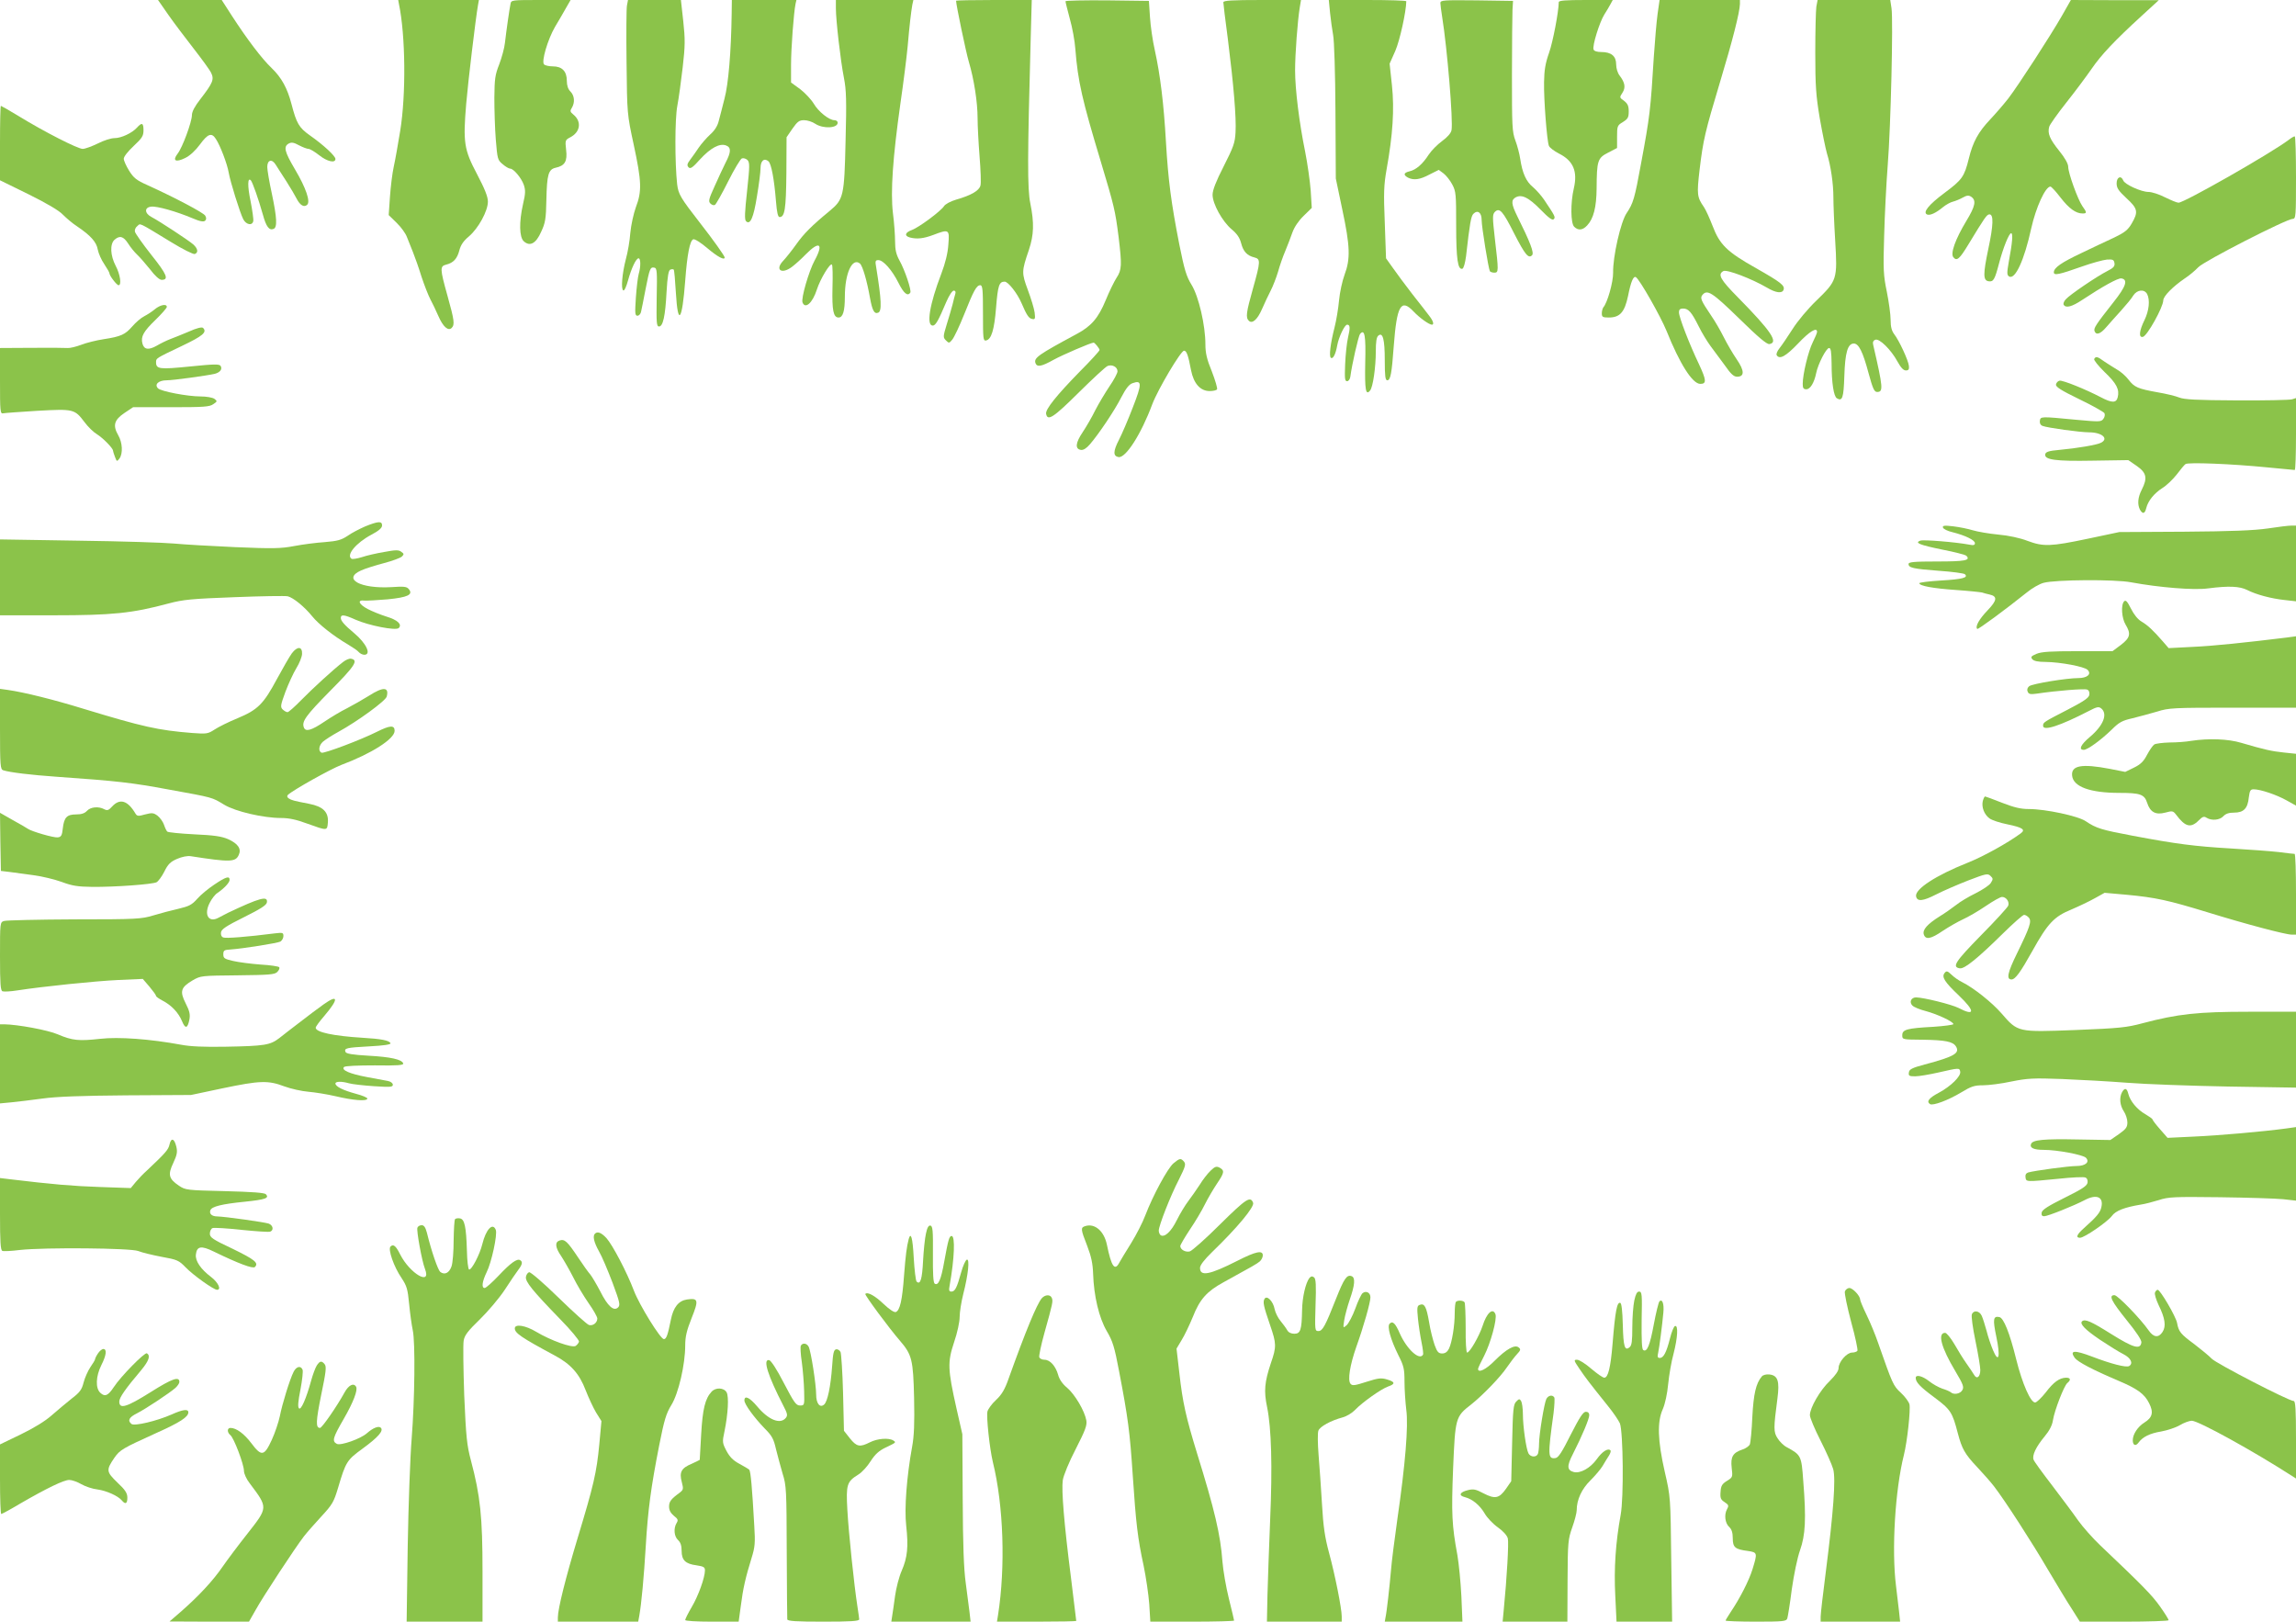 <?xml version="1.0" standalone="no"?>
<!DOCTYPE svg PUBLIC "-//W3C//DTD SVG 20010904//EN"
 "http://www.w3.org/TR/2001/REC-SVG-20010904/DTD/svg10.dtd">
<svg version="1.0" xmlns="http://www.w3.org/2000/svg"
 width="1280pt" height="904pt" viewBox="0 0 1280 904"
 preserveAspectRatio="xMidYMid meet">
<g transform="translate(0,904) scale(0.1,-0.1)"
fill="#8bc34a" stroke="none">
<path d="M938 8958 c32 -46 96 -130 141 -188 45 -58 90 -119 98 -136 18 -37
10 -56 -61 -148 -30 -38 -46 -69 -46 -87 0 -38 -53 -182 -80 -216 -30 -39 -11
-50 42 -24 27 13 58 42 83 76 44 60 65 67 88 31 25 -37 64 -141 72 -188 9 -52
62 -222 81 -260 16 -31 51 -38 56 -10 2 9 -5 59 -15 110 -18 86 -17 137 2 116
9 -11 42 -103 67 -192 18 -66 35 -88 59 -78 22 8 19 62 -10 199 -14 64 -25
130 -25 146 0 40 26 47 47 13 9 -15 36 -56 59 -92 23 -36 49 -80 58 -98 19
-37 42 -50 59 -33 18 18 -7 93 -68 196 -59 100 -66 128 -35 145 15 8 28 6 57
-10 21 -11 45 -20 53 -20 8 0 35 -16 59 -35 45 -36 91 -46 91 -21 0 16 -65 77
-142 131 -61 43 -75 67 -103 175 -23 88 -55 147 -110 200 -56 53 -140 165
-221 290 l-58 90 -178 0 -177 0 57 -82z"/>
<path d="M2224 9018 c37 -176 40 -506 7 -708 -12 -74 -28 -164 -36 -200 -8
-36 -17 -111 -21 -167 l-7 -102 44 -43 c25 -24 50 -59 57 -78 8 -19 23 -57 34
-85 11 -27 33 -89 48 -138 16 -48 38 -104 49 -125 11 -20 31 -62 45 -94 26
-60 55 -85 74 -66 18 18 15 42 -23 178 -43 154 -43 166 -7 175 40 10 61 33 73
80 8 30 23 52 53 77 53 45 106 142 106 194 0 28 -18 72 -61 154 -72 136 -78
176 -60 391 10 119 53 479 66 552 l5 27 -225 0 -225 0 4 -22z"/>
<path d="M2846 9018 c-6 -29 -23 -147 -31 -217 -3 -29 -18 -83 -32 -120 -23
-58 -26 -81 -27 -186 0 -66 3 -171 8 -233 9 -108 10 -114 38 -137 16 -14 35
-25 42 -25 19 0 62 -51 76 -90 10 -30 10 -48 -4 -107 -23 -102 -21 -185 4
-208 34 -31 68 -13 97 53 23 49 27 71 29 177 3 142 11 171 52 180 51 11 66 36
58 100 -6 53 -5 55 24 70 55 29 64 87 17 126 -19 15 -20 21 -9 38 18 30 15 68
-8 91 -13 13 -20 33 -20 60 0 53 -27 80 -78 80 -21 0 -43 5 -49 11 -16 16 21
140 61 209 18 30 45 76 60 103 l27 47 -165 0 c-164 0 -166 0 -170 -22z"/>
<path d="M3495 9008 c-3 -18 -4 -161 -2 -318 3 -285 3 -285 40 -457 44 -205
46 -259 12 -348 -13 -36 -27 -100 -31 -143 -3 -42 -14 -108 -25 -147 -21 -81
-28 -168 -14 -174 6 -3 17 22 26 55 19 69 45 124 59 124 12 0 13 -45 1 -86 -5
-17 -12 -76 -16 -132 -6 -90 -5 -102 9 -102 8 0 18 10 20 23 3 12 14 68 25
125 23 117 26 124 49 120 15 -3 16 -22 13 -166 -2 -141 -1 -162 13 -162 22 0
35 57 42 193 5 87 11 120 21 124 8 3 16 3 19 0 3 -3 8 -61 12 -129 11 -190 35
-159 52 67 11 148 26 224 45 231 8 3 43 -19 79 -50 57 -48 96 -69 96 -51 0 8
-66 101 -135 189 -112 144 -123 163 -130 219 -13 121 -13 363 1 437 8 41 21
138 30 215 14 120 14 157 3 258 l-13 117 -147 0 -148 0 -6 -32z"/>
<path d="M4079 8963 c-3 -212 -18 -391 -40 -473 -12 -47 -26 -103 -32 -124 -6
-26 -22 -53 -47 -75 -22 -20 -50 -53 -64 -73 -14 -21 -35 -51 -48 -68 -18 -24
-19 -32 -9 -43 10 -10 23 -1 64 45 58 63 109 91 145 77 29 -11 28 -37 -3 -96
-13 -27 -41 -85 -61 -131 -33 -72 -36 -85 -23 -97 8 -8 19 -11 25 -7 6 4 39
62 73 130 34 68 69 126 77 129 9 3 22 -1 31 -9 13 -14 13 -32 -2 -172 -13
-118 -15 -160 -6 -169 23 -23 42 18 61 139 11 65 20 136 20 157 0 41 20 58 44
38 16 -14 32 -99 42 -223 5 -63 11 -88 20 -88 29 0 36 43 38 243 l1 202 33 48
c28 40 38 47 65 47 18 0 46 -9 62 -20 44 -29 125 -25 125 6 0 8 -8 14 -18 14
-30 0 -90 48 -116 93 -14 23 -48 59 -75 80 l-51 37 0 98 c0 93 15 291 25 340
l5 22 -180 0 -180 0 -1 -77z"/>
<path d="M4660 8993 c0 -66 26 -292 45 -388 13 -66 15 -127 9 -350 -7 -310
-11 -326 -89 -391 -102 -84 -144 -127 -186 -186 -24 -34 -57 -75 -72 -91 -49
-51 -10 -79 49 -34 16 12 51 43 77 70 76 77 100 59 48 -36 -31 -57 -76 -210
-67 -233 15 -39 56 -3 80 72 19 59 74 150 84 139 4 -4 5 -62 3 -130 -3 -125 5
-165 34 -165 24 0 35 35 35 116 0 130 41 220 84 185 15 -13 39 -95 56 -191 13
-71 24 -92 46 -83 21 8 18 72 -11 251 -7 37 -5 42 12 42 27 0 76 -55 112 -127
29 -58 51 -77 66 -54 7 13 -30 125 -61 180 -18 33 -24 59 -24 105 0 33 -5 105
-12 158 -14 119 -1 309 42 613 16 110 34 252 40 315 11 127 19 191 26 233 l6
27 -216 0 -216 0 0 -47z"/>
<path d="M5330 9036 c0 -22 55 -286 71 -340 29 -97 49 -226 49 -316 0 -41 5
-136 11 -212 6 -75 9 -149 5 -162 -7 -29 -52 -55 -136 -79 -31 -9 -60 -25 -67
-36 -18 -28 -139 -118 -179 -133 -39 -14 -44 -33 -11 -42 39 -10 75 -6 129 14
89 34 92 32 85 -53 -3 -48 -17 -104 -39 -162 -66 -172 -85 -290 -48 -290 16 0
31 27 76 133 15 35 33 62 41 62 9 0 12 -7 9 -17 -3 -10 -10 -36 -15 -58 -6
-22 -20 -73 -33 -113 -21 -69 -21 -73 -4 -90 16 -16 18 -16 35 5 10 12 40 75
66 140 53 133 69 163 90 163 13 0 15 -25 15 -156 0 -142 1 -155 17 -152 30 6
46 59 56 183 10 124 17 145 48 145 19 0 70 -64 94 -120 29 -68 41 -85 59 -88
17 -4 18 1 14 36 -3 22 -20 78 -38 126 -35 95 -35 103 6 223 28 84 30 150 8
259 -17 81 -16 259 2 917 l6 217 -211 0 c-116 0 -211 -2 -211 -4z"/>
<path d="M5940 9033 c0 -5 11 -48 24 -97 14 -49 28 -125 31 -170 14 -179 38
-283 141 -624 76 -253 81 -274 100 -422 19 -158 18 -184 -11 -228 -13 -20 -41
-77 -61 -126 -41 -99 -80 -144 -160 -187 -217 -117 -242 -134 -231 -164 9 -23
34 -18 102 20 47 26 207 95 222 95 6 0 33 -33 33 -41 0 -5 -49 -59 -110 -120
-129 -132 -193 -211 -188 -236 8 -42 40 -22 180 117 79 78 152 146 163 150 26
10 55 -6 55 -30 0 -10 -20 -48 -45 -84 -24 -36 -60 -96 -79 -133 -18 -37 -50
-92 -70 -122 -40 -59 -44 -94 -10 -99 14 -2 31 9 50 31 50 58 138 189 175 262
26 50 44 73 63 79 53 19 53 -3 1 -136 -26 -68 -61 -149 -77 -180 -33 -64 -33
-91 -2 -96 40 -6 126 128 188 295 32 84 159 298 177 298 14 0 23 -24 39 -109
15 -75 52 -116 104 -116 19 0 38 4 41 10 3 5 -10 50 -29 99 -28 68 -36 103
-36 151 0 106 -37 267 -77 332 -29 47 -40 83 -69 228 -45 231 -61 351 -74 570
-12 212 -32 374 -62 510 -12 52 -24 136 -27 185 l-6 90 -232 3 c-128 1 -233
-1 -233 -5z"/>
<path d="M6820 9027 c0 -8 11 -99 25 -203 32 -254 48 -440 43 -522 -3 -59 -12
-82 -66 -189 -43 -84 -62 -133 -62 -159 0 -50 54 -148 106 -192 30 -25 45 -47
53 -77 12 -47 33 -70 74 -80 35 -9 35 -21 -8 -174 -38 -135 -41 -161 -23 -179
19 -19 48 6 74 66 14 32 35 77 48 102 13 25 31 72 41 105 9 33 27 85 40 115
12 30 31 77 40 104 11 31 35 66 63 93 l45 44 -6 97 c-4 53 -18 151 -31 217
-33 161 -56 348 -56 453 0 91 14 277 26 350 l7 42 -217 0 c-172 0 -216 -3
-216 -13z"/>
<path d="M7415 8968 c4 -40 12 -95 17 -123 6 -29 12 -211 13 -425 l2 -375 36
-172 c44 -206 46 -276 13 -364 -13 -35 -27 -100 -31 -144 -4 -44 -15 -111 -25
-150 -23 -90 -32 -163 -20 -170 12 -7 26 20 35 70 8 45 41 115 55 115 17 0 18
-16 5 -72 -7 -31 -14 -98 -16 -150 -3 -78 -2 -93 11 -93 8 0 16 11 18 25 9 69
45 226 54 238 26 31 33 -8 29 -162 -3 -150 3 -183 27 -153 16 18 32 130 32
218 0 54 4 80 14 88 25 21 36 -20 36 -138 0 -88 3 -111 14 -111 18 0 25 39 36
190 17 226 40 268 110 194 33 -35 87 -74 103 -74 13 0 7 21 -14 48 -11 15 -54
70 -95 122 -40 52 -90 119 -110 148 l-37 52 -7 198 c-7 167 -5 212 10 297 35
194 44 336 30 469 l-13 121 32 72 c25 58 60 217 61 276 0 4 -97 7 -216 7
l-216 0 7 -72z"/>
<path d="M8030 9023 c0 -10 5 -45 10 -78 28 -173 62 -581 52 -631 -3 -16 -22
-38 -52 -60 -26 -19 -60 -53 -75 -76 -34 -53 -71 -85 -107 -93 -33 -8 -36 -20
-9 -35 32 -16 66 -12 120 17 l52 26 27 -20 c14 -11 36 -38 48 -61 21 -39 22
-55 22 -229 0 -187 9 -249 35 -241 7 3 15 32 20 69 21 186 28 224 41 237 24
24 46 7 46 -34 0 -39 38 -272 46 -286 3 -4 14 -8 25 -8 24 0 24 9 3 187 -14
124 -14 137 0 152 26 25 44 5 107 -120 61 -119 80 -142 100 -122 13 13 -10 72
-82 217 -34 69 -36 91 -9 106 34 18 72 -1 138 -68 45 -46 66 -62 74 -54 11 11
7 18 -54 109 -15 22 -43 54 -62 70 -38 31 -59 78 -71 158 -4 27 -16 73 -27
102 -18 49 -19 78 -19 365 0 172 2 336 3 363 l3 50 -202 3 c-189 2 -203 1
-203 -15z"/>
<path d="M8690 9028 c-1 -55 -32 -219 -54 -282 -21 -59 -27 -98 -28 -164 -2
-96 16 -327 27 -355 4 -10 29 -29 56 -43 80 -40 105 -99 83 -194 -19 -80 -18
-195 2 -214 22 -22 47 -20 72 7 36 38 52 102 53 206 1 155 5 170 64 200 l50
26 0 62 c0 60 1 64 33 83 27 17 32 25 32 59 0 31 -6 43 -26 59 -26 18 -26 19
-9 45 19 29 14 57 -16 96 -11 14 -19 40 -19 62 0 46 -27 69 -83 69 -23 0 -40
5 -43 14 -8 20 33 152 60 195 13 20 28 46 35 59 l12 22 -151 0 c-113 0 -150
-3 -150 -12z"/>
<path d="M9241 8963 c-6 -43 -15 -150 -21 -238 -18 -295 -22 -332 -71 -595
-36 -198 -44 -223 -80 -277 -34 -49 -78 -245 -76 -333 1 -51 -32 -169 -55
-194 -4 -6 -8 -20 -8 -33 0 -20 5 -23 39 -23 62 0 88 30 107 119 16 81 30 114
44 106 21 -13 137 -217 171 -300 73 -182 144 -295 188 -295 36 0 34 21 -7 109
-54 113 -112 263 -112 290 0 15 6 21 23 21 30 0 47 -19 87 -99 17 -35 47 -84
66 -110 19 -25 55 -74 80 -108 33 -48 50 -63 68 -63 42 0 42 33 -2 97 -22 32
-54 87 -72 123 -18 36 -49 90 -70 120 -58 86 -63 99 -49 116 27 32 54 15 204
-131 108 -106 155 -145 169 -143 53 8 10 72 -174 259 -100 101 -116 130 -82
148 19 10 156 -42 242 -92 50 -30 85 -34 93 -13 9 24 -14 42 -153 121 -162 91
-203 131 -243 237 -16 41 -37 88 -48 104 -38 55 -40 70 -24 207 20 167 30 210
115 493 68 225 109 386 110 432 l0 22 -224 0 -224 0 -11 -77z"/>
<path d="M10126 9003 c-3 -21 -6 -136 -6 -257 0 -187 4 -239 25 -365 14 -80
32 -168 40 -196 22 -71 36 -170 36 -245 0 -36 4 -144 10 -241 13 -217 11 -222
-104 -334 -47 -45 -106 -115 -134 -160 -28 -44 -61 -92 -73 -107 -12 -15 -19
-32 -15 -38 16 -26 51 -6 119 65 64 68 106 93 106 65 0 -6 -11 -32 -24 -58
-25 -50 -56 -178 -56 -232 0 -23 4 -30 20 -30 22 0 44 36 55 90 10 50 56 140
72 140 10 0 13 -21 14 -87 0 -108 12 -182 29 -193 31 -19 38 1 42 123 4 132
19 182 53 182 27 0 50 -45 82 -165 24 -88 32 -105 48 -105 35 0 33 24 -22 262
-4 15 0 25 12 29 22 9 88 -56 123 -121 19 -34 33 -50 47 -50 15 0 19 6 17 25
-3 31 -55 143 -82 177 -14 19 -20 41 -20 80 0 30 -10 101 -21 156 -19 92 -21
123 -15 312 3 116 12 293 20 395 17 214 31 807 21 874 l-7 46 -203 0 -202 0
-7 -37z"/>
<path d="M11495 8952 c-66 -115 -243 -388 -299 -461 -25 -32 -70 -84 -101
-117 -66 -70 -96 -124 -119 -218 -25 -101 -37 -118 -135 -191 -90 -67 -124
-110 -97 -121 17 -6 49 9 89 42 16 13 41 27 55 30 15 4 39 14 55 23 21 12 32
13 45 5 31 -20 25 -52 -26 -136 -61 -101 -90 -182 -72 -202 19 -24 35 -9 84
72 90 148 102 167 117 167 24 0 22 -60 -6 -191 -30 -143 -30 -178 2 -182 26
-4 34 10 57 98 23 88 56 170 68 170 11 0 7 -52 -13 -158 -11 -64 -11 -74 1
-83 34 -21 85 90 124 268 26 117 79 233 107 233 5 0 30 -27 56 -61 48 -62 86
-89 123 -89 25 0 25 5 -1 41 -25 36 -79 184 -79 220 0 16 -19 50 -50 88 -53
66 -66 97 -56 134 3 12 47 74 97 137 50 63 113 148 140 187 53 77 126 155 279
295 l95 87 -245 0 -245 1 -50 -88z"/>
<path d="M0 8243 l0 -208 159 -78 c101 -50 171 -91 192 -114 19 -19 54 -49 79
-65 77 -52 108 -88 115 -129 4 -21 20 -58 36 -81 16 -24 29 -47 29 -51 0 -14
41 -67 51 -67 18 0 9 61 -16 108 -30 57 -33 121 -7 145 29 26 50 20 76 -20 13
-21 36 -49 51 -63 15 -14 47 -51 72 -82 27 -36 52 -58 64 -58 42 0 30 30 -58
140 -48 61 -89 119 -91 129 -2 10 4 24 14 31 18 16 1 24 187 -89 65 -40 125
-70 133 -67 21 8 17 30 -8 53 -26 23 -189 130 -233 153 -40 21 -41 54 -2 58
32 4 141 -27 231 -65 42 -18 62 -21 70 -13 7 7 7 16 0 28 -9 16 -170 101 -322
170 -61 27 -77 40 -102 80 -16 26 -30 56 -30 67 0 12 23 41 55 71 47 44 55 56
55 88 0 41 -9 45 -36 15 -28 -31 -88 -59 -126 -59 -19 0 -60 -13 -93 -30 -33
-16 -71 -30 -84 -30 -27 0 -214 95 -359 184 -51 31 -95 56 -97 56 -3 0 -5 -93
-5 -207z"/>
<path d="M12759 8260 c-103 -77 -582 -350 -614 -350 -9 0 -42 14 -75 30 -33
17 -74 30 -92 30 -41 0 -133 42 -141 64 -12 30 -37 19 -37 -16 0 -26 10 -41
55 -83 63 -58 67 -76 29 -141 -21 -36 -39 -50 -97 -78 -40 -18 -121 -57 -182
-86 -112 -53 -155 -82 -155 -108 0 -19 29 -13 156 32 56 20 119 37 140 39 33
2 39 -1 42 -20 3 -17 -6 -27 -40 -44 -59 -30 -209 -132 -231 -157 -11 -11 -16
-26 -12 -31 12 -20 46 -11 103 27 112 74 201 124 219 120 38 -7 25 -45 -44
-132 -101 -128 -112 -146 -106 -162 9 -24 33 -16 66 23 18 21 55 62 83 93 27
30 58 67 67 83 21 32 61 37 77 8 17 -33 11 -93 -15 -146 -29 -59 -33 -98 -9
-93 24 4 113 165 114 203 0 24 53 77 120 123 25 16 59 45 75 62 31 34 493 270
527 270 17 0 18 16 18 230 0 127 -3 230 -7 230 -5 0 -20 -9 -34 -20z"/>
<path d="M863 7316 c-15 -13 -42 -30 -59 -39 -18 -9 -47 -34 -66 -56 -40 -46
-63 -57 -161 -72 -40 -6 -96 -20 -124 -31 -29 -11 -63 -19 -75 -18 -13 1 -103
2 -200 1 l-178 -1 0 -184 c0 -170 1 -184 18 -180 9 2 95 8 191 14 201 11 207
10 262 -63 20 -27 51 -57 70 -68 32 -20 88 -76 89 -91 0 -4 5 -19 11 -35 10
-27 11 -27 25 -9 20 28 17 89 -7 130 -31 54 -23 85 35 124 l48 32 212 0 c181
0 215 2 235 17 23 15 23 17 6 30 -11 7 -44 13 -76 13 -74 0 -220 28 -238 45
-22 22 3 45 48 45 37 0 224 26 268 36 30 8 44 26 33 44 -7 11 -33 11 -171 -3
-170 -17 -189 -15 -189 24 0 22 -2 21 145 91 115 55 141 76 117 100 -6 6 -34
0 -78 -20 -38 -16 -85 -35 -104 -42 -19 -7 -54 -24 -76 -37 -46 -26 -71 -22
-80 12 -10 39 6 67 72 131 35 34 64 67 64 73 0 19 -37 12 -67 -13z"/>
<path d="M11675 7039 c-4 -5 22 -38 58 -73 67 -64 84 -97 73 -141 -8 -32 -32
-32 -93 0 -88 46 -213 96 -231 93 -9 -2 -18 -11 -20 -21 -3 -13 26 -32 129
-82 73 -35 136 -71 141 -78 4 -8 2 -22 -6 -32 -12 -17 -21 -17 -152 -5 -199
19 -198 19 -202 -6 -2 -13 4 -24 14 -28 28 -11 211 -36 260 -36 72 0 112 -35
67 -58 -22 -12 -134 -31 -233 -40 -58 -5 -75 -11 -78 -24 -6 -31 56 -40 266
-36 l197 3 48 -33 c54 -38 60 -67 27 -132 -22 -43 -25 -81 -10 -111 15 -26 27
-24 35 8 10 41 44 83 91 113 23 14 59 49 80 76 20 27 42 53 48 57 14 11 260 1
451 -18 83 -8 153 -15 158 -15 4 0 7 90 7 201 l0 200 -22 -7 c-13 -4 -152 -7
-309 -6 -224 1 -293 5 -320 16 -19 8 -73 21 -120 29 -111 20 -130 28 -163 71
-15 20 -44 45 -64 56 -20 12 -52 32 -71 45 -38 28 -47 30 -56 14z"/>
<path d="M2037 6106 c-32 -14 -77 -37 -99 -53 -35 -23 -55 -29 -127 -35 -47
-3 -124 -13 -171 -22 -74 -14 -117 -15 -330 -6 -135 6 -288 15 -340 20 -52 5
-292 13 -533 16 l-437 7 0 -211 0 -212 300 0 c325 0 436 11 640 66 83 22 129
26 368 35 150 6 283 8 296 5 32 -8 94 -59 136 -111 36 -45 120 -111 202 -159
25 -15 52 -33 58 -41 7 -8 21 -15 31 -15 41 0 11 64 -56 120 -54 45 -75 69
-75 85 0 21 19 19 81 -9 74 -33 226 -63 242 -47 20 20 -6 45 -69 64 -32 10
-79 29 -104 42 -51 27 -60 52 -18 47 14 -1 72 2 129 7 112 11 144 26 118 57
-11 14 -27 16 -97 11 -173 -10 -275 46 -169 93 24 11 82 29 128 41 46 12 91
29 99 36 13 13 13 16 -3 27 -14 11 -31 11 -95 -1 -42 -7 -99 -20 -125 -29 -26
-8 -52 -12 -57 -9 -32 20 24 88 110 134 42 22 60 38 60 52 0 25 -21 24 -93 -5z"/>
<path d="M10832 6099 c2 -8 27 -20 54 -26 71 -18 124 -44 124 -61 0 -11 -8
-13 -32 -8 -75 14 -256 29 -273 22 -33 -12 -3 -24 124 -50 68 -13 128 -29 133
-34 26 -26 -7 -32 -163 -32 -129 0 -159 -3 -159 -14 0 -21 24 -27 170 -38 74
-5 139 -14 144 -19 21 -19 -13 -28 -132 -35 -67 -4 -122 -11 -122 -15 0 -15
75 -29 206 -38 71 -5 136 -12 144 -14 8 -3 27 -8 41 -11 46 -10 43 -33 -11
-89 -46 -48 -70 -90 -57 -103 4 -5 156 107 276 203 29 24 71 48 94 54 66 18
398 20 487 3 157 -29 351 -45 430 -34 116 15 176 12 218 -9 51 -26 134 -48
210 -56 l62 -7 0 211 0 211 -26 0 c-15 0 -74 -7 -132 -16 -77 -11 -201 -16
-466 -18 l-361 -2 -175 -37 c-209 -44 -248 -45 -337 -12 -41 16 -106 30 -163
35 -52 5 -116 16 -142 24 -26 8 -75 18 -109 22 -50 6 -61 4 -57 -7z"/>
<path d="M11842 5688 c-19 -19 -14 -94 8 -130 31 -51 26 -73 -26 -113 l-47
-35 -194 0 c-149 0 -202 -3 -230 -15 -30 -13 -33 -17 -23 -30 9 -10 32 -15 74
-15 83 -1 216 -26 234 -44 24 -24 -2 -46 -52 -46 -63 0 -254 -31 -273 -45 -10
-8 -14 -19 -9 -30 5 -14 14 -17 49 -12 113 17 267 29 282 23 10 -3 15 -15 13
-28 -2 -18 -29 -36 -119 -83 -138 -71 -139 -72 -139 -91 0 -31 93 -1 256 83
44 23 54 25 68 14 38 -31 12 -96 -63 -159 -51 -43 -65 -72 -34 -72 21 0 95 54
156 113 41 41 58 50 115 63 37 9 99 26 137 37 66 21 90 22 423 22 l352 0 0
199 0 199 -52 -7 c-228 -28 -409 -47 -523 -52 l-135 -7 -32 37 c-56 64 -84 90
-119 111 -21 12 -43 40 -59 72 -20 40 -29 50 -38 41z"/>
<path d="M1627 5398 c-13 -18 -50 -82 -83 -143 -75 -140 -107 -172 -220 -219
-49 -20 -107 -49 -128 -63 -37 -24 -44 -25 -125 -19 -189 15 -274 34 -606 135
-162 50 -330 92 -422 105 l-43 6 0 -224 c0 -205 2 -225 18 -230 38 -12 154
-26 297 -36 342 -24 419 -33 624 -71 254 -46 241 -43 311 -85 63 -38 218 -74
318 -74 43 0 85 -9 144 -31 114 -41 112 -41 116 7 4 57 -27 88 -104 103 -88
17 -98 20 -114 30 -10 7 -11 13 -5 20 29 27 236 143 298 167 168 63 297 145
297 190 0 33 -26 31 -98 -5 -89 -45 -294 -122 -309 -117 -20 8 -16 41 8 62 12
10 50 35 85 54 106 58 264 173 270 197 14 54 -19 56 -100 4 -34 -21 -88 -52
-121 -69 -33 -16 -91 -51 -128 -76 -71 -48 -104 -57 -113 -31 -13 33 11 66
146 203 139 140 160 172 117 180 -9 2 -29 -6 -44 -18 -57 -44 -169 -147 -233
-212 -37 -38 -71 -68 -77 -68 -7 0 -18 7 -27 15 -14 14 -12 24 15 98 17 45 44
104 61 132 17 27 31 63 32 79 2 43 -26 45 -57 4z"/>
<path d="M12215 4910 c-27 -5 -81 -9 -120 -9 -38 -1 -77 -6 -85 -11 -8 -5 -26
-31 -40 -57 -19 -37 -36 -54 -73 -72 l-49 -24 -86 17 c-157 30 -217 19 -210
-39 7 -61 101 -95 263 -95 116 0 140 -8 155 -55 17 -53 48 -69 101 -55 40 11
44 10 61 -12 50 -67 81 -76 125 -32 22 22 30 25 45 15 28 -17 73 -13 93 9 13
14 31 20 60 20 53 0 76 23 82 85 5 38 9 45 27 45 38 0 129 -31 184 -62 l52
-29 0 144 0 145 -67 7 c-68 7 -109 16 -238 54 -73 22 -181 26 -280 11z"/>
<path d="M11054 4575 c-8 -33 7 -75 37 -97 13 -10 58 -25 99 -33 87 -18 104
-30 75 -51 -75 -55 -209 -129 -297 -164 -176 -70 -294 -147 -286 -187 6 -30
38 -27 112 11 39 20 120 55 179 78 99 38 109 40 124 25 15 -14 15 -18 1 -40
-9 -13 -47 -38 -85 -57 -37 -18 -86 -47 -108 -65 -22 -17 -63 -46 -91 -63 -70
-44 -97 -75 -89 -101 10 -31 39 -26 106 20 33 22 84 51 112 64 29 13 86 46
127 74 41 28 82 51 91 51 23 0 42 -26 35 -48 -3 -10 -72 -85 -152 -166 -144
-147 -164 -177 -118 -184 26 -4 100 56 242 196 57 56 109 102 116 102 8 0 19
-7 27 -16 16 -20 6 -51 -67 -200 -52 -106 -60 -144 -30 -144 21 0 50 40 117
160 85 153 121 191 217 230 42 18 101 46 131 63 l54 30 124 -11 c161 -15 232
-31 448 -97 217 -67 437 -125 470 -125 l25 0 0 225 c0 124 -3 225 -8 225 -4 0
-43 4 -87 10 -44 5 -163 14 -265 20 -205 12 -306 25 -550 71 -176 33 -204 42
-262 81 -42 29 -224 68 -318 68 -45 0 -82 9 -149 35 -48 19 -91 35 -94 35 -4
0 -9 -11 -13 -25z"/>
<path d="M625 4544 c-19 -21 -27 -24 -44 -15 -31 17 -76 13 -96 -9 -13 -14
-31 -20 -60 -20 -52 0 -68 -16 -75 -79 -4 -38 -9 -47 -28 -49 -22 -3 -146 33
-167 48 -5 4 -43 26 -83 48 l-72 41 2 -162 3 -162 50 -6 c28 -4 87 -12 133
-18 46 -6 116 -23 155 -37 59 -22 89 -27 172 -28 126 -1 334 14 358 26 9 5 29
31 43 59 20 41 34 55 71 71 28 12 57 18 77 15 219 -34 249 -33 267 7 16 34 -4
63 -59 88 -37 16 -79 22 -189 27 -79 4 -146 11 -150 15 -5 4 -13 21 -19 39 -6
17 -22 39 -36 50 -22 16 -30 17 -69 7 -38 -11 -45 -10 -54 5 -43 73 -87 86
-130 39z"/>
<path d="M1195 4109 c-33 -22 -76 -57 -95 -79 -30 -34 -46 -42 -105 -56 -39
-9 -101 -25 -140 -37 -66 -20 -92 -22 -440 -22 -203 -1 -380 -5 -392 -9 -23
-7 -23 -9 -23 -197 0 -156 3 -191 14 -195 8 -3 46 -1 83 5 142 22 433 52 563
58 l136 6 37 -43 c20 -24 37 -47 37 -52 0 -4 17 -16 38 -27 48 -25 87 -66 107
-114 18 -44 31 -41 41 10 5 28 1 47 -21 90 -34 67 -27 89 39 128 45 26 48 26
250 28 176 2 208 4 222 19 9 9 14 20 11 26 -4 5 -50 12 -104 15 -54 4 -123 13
-153 20 -48 11 -55 15 -55 37 0 22 5 25 40 27 70 5 259 35 278 44 9 6 17 19
17 31 0 19 -4 20 -47 15 -157 -20 -274 -29 -288 -23 -10 3 -15 15 -13 28 2 18
29 36 128 85 92 46 126 67 128 83 6 38 -41 25 -218 -59 -14 -7 -37 -19 -52
-27 -55 -30 -83 17 -49 83 11 22 30 47 43 55 38 26 68 58 68 73 0 24 -21 17
-85 -26z"/>
<path d="M10841 3616 c-18 -22 0 -50 80 -126 91 -87 90 -117 -2 -69 -40 20
-193 58 -237 59 -28 0 -40 -27 -20 -46 8 -8 41 -22 73 -30 64 -17 155 -59 155
-73 0 -4 -51 -11 -112 -15 -147 -8 -173 -15 -173 -47 0 -24 0 -24 115 -25 124
-2 167 -10 184 -37 24 -38 -9 -57 -174 -101 -71 -19 -86 -27 -88 -44 -3 -19 1
-22 35 -22 21 0 79 10 128 21 118 27 119 27 123 5 5 -25 -51 -81 -120 -118
-55 -29 -70 -49 -48 -63 16 -10 102 22 173 65 56 34 74 40 122 40 31 0 103 9
158 21 90 18 123 20 282 14 99 -4 263 -13 365 -21 101 -8 354 -17 562 -21
l378 -6 0 211 0 212 -262 0 c-286 0 -396 -12 -593 -64 -89 -24 -129 -28 -376
-38 -322 -12 -319 -13 -411 93 -53 61 -155 142 -219 174 -19 9 -46 28 -60 42
-22 21 -28 22 -38 9z"/>
<path d="M1804 3441 c-28 -20 -86 -63 -128 -96 -43 -33 -97 -74 -119 -92 -51
-39 -81 -44 -300 -48 -119 -2 -195 1 -247 11 -173 32 -349 45 -452 33 -118
-13 -154 -10 -236 25 -55 24 -224 55 -299 56 l-23 0 0 -220 0 -221 63 6 c34 3
112 13 173 21 79 11 217 16 470 18 l359 2 175 37 c210 44 255 45 345 11 38
-14 98 -27 134 -30 36 -3 105 -14 152 -25 97 -23 172 -29 177 -14 2 6 -27 18
-65 28 -70 19 -113 40 -113 57 0 12 35 13 76 1 18 -5 79 -12 138 -16 92 -6
106 -5 106 8 0 9 -12 18 -27 21 -16 3 -68 13 -118 22 -96 18 -144 39 -127 56
6 6 76 9 172 9 128 -2 161 1 158 11 -8 22 -68 36 -195 43 -88 5 -123 11 -127
21 -8 21 4 24 133 31 77 4 120 10 118 17 -5 16 -53 25 -157 31 -162 10 -260
31 -260 56 0 6 22 36 49 67 80 94 78 122 -5 63z"/>
<path d="M11830 2951 c-16 -30 -12 -73 10 -106 11 -16 20 -44 20 -62 0 -27 -8
-37 -47 -65 l-48 -33 -178 3 c-194 4 -255 -2 -264 -25 -9 -22 15 -33 72 -33
73 0 217 -27 234 -44 23 -24 -3 -46 -53 -46 -43 0 -235 -26 -269 -36 -12 -4
-17 -13 -15 -27 4 -26 0 -26 185 -8 73 8 140 11 148 7 10 -3 15 -15 13 -28 -2
-18 -29 -36 -128 -85 -92 -46 -126 -67 -128 -83 -2 -14 2 -20 14 -20 20 0 167
59 226 90 66 35 106 18 93 -39 -6 -30 -26 -54 -99 -119 -39 -35 -45 -52 -20
-52 24 0 152 88 177 121 21 30 72 49 162 64 22 3 67 15 100 25 54 18 86 19
340 16 154 -2 313 -7 353 -11 l72 -8 0 205 0 205 -57 -8 c-125 -17 -375 -39
-513 -45 l-146 -7 -42 48 c-23 26 -42 51 -42 55 0 3 -18 16 -40 29 -45 25 -85
73 -95 114 -8 32 -20 35 -35 8z"/>
<path d="M945 2660 c-6 -29 -23 -48 -127 -146 -18 -16 -46 -45 -61 -63 l-28
-34 -172 6 c-150 5 -267 15 -499 43 l-58 7 0 -201 c0 -155 3 -201 13 -205 7
-3 51 -1 98 5 136 15 619 11 660 -6 19 -8 77 -22 129 -32 89 -16 97 -20 135
-59 40 -42 156 -125 175 -125 26 0 6 42 -34 72 -57 43 -88 89 -84 124 5 47 29
52 100 17 138 -67 218 -97 229 -86 23 23 -2 42 -125 102 -111 52 -126 63 -126
84 0 14 7 28 15 31 9 3 81 -1 162 -10 80 -8 152 -13 159 -10 22 8 16 36 -8 45
-23 8 -243 39 -287 40 -30 0 -46 15 -38 35 8 20 62 34 192 47 115 12 138 20
117 42 -9 8 -75 13 -230 17 -211 5 -218 6 -254 30 -58 39 -63 62 -32 127 21
45 24 62 17 91 -11 46 -29 52 -38 12z"/>
<path d="M6542 2555 c-33 -28 -115 -180 -157 -290 -14 -38 -50 -108 -79 -155
-29 -47 -59 -95 -65 -107 -26 -51 -45 -25 -70 98 -16 77 -68 121 -121 104 -26
-8 -26 -16 11 -110 23 -60 31 -99 33 -155 4 -125 33 -246 76 -320 33 -56 43
-87 69 -225 50 -261 60 -338 76 -580 18 -267 27 -348 61 -505 13 -63 27 -159
31 -212 l6 -98 234 0 c128 0 233 3 233 6 0 3 -13 58 -29 122 -16 64 -32 157
-36 207 -11 150 -43 286 -142 605 -61 199 -80 282 -98 444 l-16 138 28 47 c16
25 44 84 63 130 39 99 78 142 171 193 164 90 185 102 202 116 9 8 17 23 17 34
0 30 -39 22 -141 -30 -156 -79 -209 -89 -209 -40 0 15 23 45 67 88 139 134
238 253 229 275 -15 39 -38 24 -183 -119 -81 -81 -158 -149 -170 -152 -24 -6
-53 10 -53 30 0 6 24 47 53 91 30 44 68 108 84 141 17 34 47 85 67 115 42 62
44 74 15 90 -18 9 -26 6 -50 -17 -17 -16 -44 -51 -61 -79 -18 -27 -46 -68 -63
-90 -17 -22 -46 -70 -64 -106 -32 -65 -68 -98 -90 -85 -6 4 -11 16 -11 26 0
27 65 194 113 286 35 70 39 84 28 98 -18 21 -24 20 -59 -9z"/>
<path d="M2537 2244 c-4 -4 -7 -57 -8 -118 0 -61 -5 -127 -12 -146 -13 -37
-39 -49 -63 -30 -13 12 -48 112 -74 218 -8 30 -16 42 -29 42 -11 0 -21 -6 -24
-14 -6 -15 25 -186 42 -229 38 -98 -84 -27 -138 80 -24 48 -38 60 -54 44 -15
-15 18 -112 62 -176 29 -44 34 -61 42 -145 5 -52 14 -117 20 -145 15 -67 11
-388 -6 -605 -8 -96 -18 -365 -22 -598 l-6 -422 211 0 212 0 0 280 c0 304 -12
421 -65 620 -22 83 -27 129 -37 362 -5 147 -7 284 -3 305 5 30 24 54 90 118
45 44 108 118 139 165 30 47 65 97 76 112 22 29 25 44 10 53 -17 11 -53 -15
-120 -86 -36 -38 -71 -69 -78 -69 -19 0 -14 36 11 88 27 53 61 210 51 236 -17
43 -55 3 -75 -79 -14 -58 -60 -146 -74 -142 -5 2 -11 49 -12 105 -4 134 -13
176 -39 180 -11 2 -23 0 -27 -4z"/>
<path d="M5162 2163 c-6 -26 -13 -95 -16 -152 -5 -101 -15 -136 -36 -115 -5 5
-12 64 -16 132 -6 113 -16 147 -28 105 -11 -43 -17 -86 -26 -203 -10 -139 -23
-195 -46 -204 -9 -3 -34 13 -67 44 -48 46 -90 70 -103 57 -5 -5 133 -192 194
-262 66 -77 73 -105 78 -318 3 -141 0 -213 -11 -272 -30 -164 -44 -345 -33
-440 13 -118 7 -177 -25 -251 -15 -34 -31 -97 -37 -140 -6 -44 -13 -94 -16
-111 l-5 -33 221 0 221 0 -6 53 c-4 28 -13 102 -21 162 -11 77 -16 219 -17
470 l-2 360 -33 145 c-49 219 -50 256 -13 368 18 52 31 113 31 141 0 26 9 83
20 127 28 109 37 198 20 192 -7 -2 -22 -35 -32 -72 -23 -84 -34 -106 -54 -106
-13 0 -15 7 -10 33 27 151 32 278 11 277 -13 0 -19 -22 -41 -143 -18 -102 -33
-135 -53 -123 -8 6 -11 52 -10 164 1 132 -1 157 -14 160 -10 2 -18 -11 -25
-45z"/>
<path d="M3317 2163 c-14 -13 -6 -48 22 -98 17 -29 50 -108 76 -176 40 -108
44 -124 31 -137 -24 -24 -58 6 -100 90 -21 40 -46 82 -55 93 -10 11 -41 54
-68 95 -60 90 -75 104 -103 95 -28 -9 -25 -39 9 -88 15 -23 45 -75 66 -116 20
-41 59 -106 86 -145 27 -38 49 -77 49 -86 0 -24 -25 -43 -47 -36 -10 3 -86 71
-168 151 -85 83 -156 144 -165 143 -8 -2 -16 -14 -18 -26 -4 -27 35 -75 192
-237 59 -60 105 -116 104 -124 -2 -7 -10 -18 -19 -24 -20 -12 -138 30 -220 79
-60 36 -119 45 -119 19 0 -26 34 -50 222 -151 90 -48 138 -102 173 -194 16
-41 42 -97 58 -124 l30 -48 -12 -130 c-15 -157 -31 -226 -121 -523 -66 -219
-110 -393 -110 -442 l0 -23 224 0 224 0 6 33 c12 67 26 218 36 387 12 202 29
329 75 563 28 142 39 178 68 225 40 65 77 226 77 332 0 48 8 83 36 153 40 100
37 112 -26 103 -47 -7 -76 -43 -90 -113 -17 -85 -25 -108 -39 -108 -19 0 -136
189 -167 270 -39 103 -119 255 -153 293 -29 31 -50 39 -64 25z"/>
<path d="M7300 1916 c-21 -27 -40 -107 -41 -180 -2 -110 -9 -131 -43 -131 -18
0 -33 7 -40 20 -6 11 -23 34 -37 51 -15 18 -29 47 -33 66 -8 44 -43 79 -56 58
-11 -18 -6 -40 31 -148 35 -102 36 -119 4 -211 -35 -105 -40 -155 -21 -245 24
-118 30 -329 17 -628 -6 -150 -13 -339 -15 -420 l-3 -148 208 0 209 0 0 29 c0
44 -37 231 -71 356 -23 85 -32 146 -39 270 -5 88 -14 211 -19 274 -5 63 -6
124 -1 136 9 23 69 56 136 74 22 6 53 25 69 42 40 42 146 117 184 130 41 14
39 26 -6 39 -33 10 -49 8 -115 -13 -65 -21 -79 -23 -89 -11 -17 20 -3 105 32
205 40 111 79 248 79 277 0 26 -24 39 -44 23 -7 -6 -26 -45 -40 -85 -15 -41
-37 -82 -48 -93 -21 -18 -21 -18 -14 28 4 25 18 77 31 115 28 80 32 122 10
130 -26 10 -42 -13 -86 -124 -61 -155 -76 -182 -99 -182 -20 0 -20 5 -16 144
4 112 2 147 -8 155 -10 8 -17 7 -26 -3z"/>
<path d="M10285 1841 c-3 -11 13 -87 35 -170 23 -83 38 -155 35 -161 -3 -5
-17 -10 -30 -10 -29 0 -75 -52 -75 -86 0 -16 -17 -40 -49 -72 -54 -51 -111
-150 -111 -191 0 -14 27 -78 59 -141 32 -63 64 -135 71 -160 15 -55 1 -241
-41 -570 -16 -123 -29 -237 -29 -252 l0 -28 221 0 222 0 -6 57 c-4 32 -11 96
-17 143 -25 201 -5 534 44 729 19 76 38 253 31 283 -4 14 -25 43 -48 64 -43
40 -46 48 -127 279 -15 44 -44 114 -64 155 -20 41 -36 80 -36 86 0 20 -41 64
-60 64 -10 0 -21 -9 -25 -19z"/>
<path d="M12014 1835 c-4 -8 6 -40 20 -70 36 -73 43 -118 22 -150 -22 -34 -50
-31 -77 8 -47 67 -173 197 -191 197 -34 0 -18 -32 67 -138 57 -70 85 -113 83
-126 -6 -41 -44 -30 -169 48 -113 71 -146 85 -162 70 -14 -14 18 -47 101 -103
48 -32 106 -68 130 -80 41 -21 56 -51 32 -66 -16 -10 -101 12 -208 53 -98 37
-125 35 -96 -7 17 -23 100 -67 244 -128 106 -45 145 -73 171 -125 26 -51 19
-80 -26 -108 -37 -23 -65 -65 -65 -99 0 -28 16 -35 32 -13 23 32 64 52 126 62
33 6 80 21 104 35 23 14 54 25 67 25 37 0 345 -170 559 -308 l22 -14 0 216 c0
171 -3 216 -13 216 -27 0 -433 210 -457 236 -14 15 -58 51 -97 81 -76 56 -87
69 -96 118 -6 35 -94 185 -108 185 -5 0 -12 -7 -15 -15z"/>
<path d="M9111 1790 c-6 -28 -11 -95 -11 -149 0 -77 -3 -101 -15 -111 -27 -23
-35 2 -38 125 -2 77 -7 120 -14 122 -18 6 -28 -42 -43 -227 -11 -134 -25 -190
-46 -190 -9 0 -41 23 -73 50 -32 28 -67 50 -79 50 -19 0 -19 -3 13 -50 34 -50
51 -73 157 -205 32 -39 62 -84 69 -100 18 -49 22 -414 4 -510 -28 -153 -38
-300 -30 -450 l7 -145 155 0 155 0 -5 348 c-4 346 -4 348 -36 487 -40 176 -43
279 -11 350 13 30 25 86 30 140 5 50 18 126 30 169 23 90 27 160 8 154 -7 -3
-19 -33 -28 -69 -20 -79 -36 -109 -57 -109 -12 0 -14 7 -9 28 7 32 23 158 29
224 5 50 -6 80 -22 63 -5 -6 -19 -63 -31 -127 -22 -119 -38 -157 -59 -144 -8
5 -10 54 -9 167 3 143 2 159 -14 159 -12 0 -19 -14 -27 -50z"/>
<path d="M5808 1803 c-28 -33 -90 -183 -185 -448 -21 -60 -38 -89 -70 -119
-23 -21 -44 -50 -48 -64 -7 -29 12 -206 30 -282 60 -243 71 -585 29 -853 l-6
-37 221 0 c122 0 221 2 221 4 0 3 -13 110 -29 238 -39 305 -54 490 -46 547 4
26 35 102 72 173 55 108 64 133 59 161 -10 53 -63 143 -107 181 -26 21 -44 48
-50 72 -14 49 -45 84 -76 84 -13 0 -26 6 -29 14 -3 7 10 69 29 137 46 164 48
175 41 193 -8 21 -37 20 -56 -1z"/>
<path d="M8117 1783 c-4 -3 -7 -31 -7 -62 0 -71 -15 -163 -32 -199 -9 -18 -21
-27 -38 -27 -20 0 -28 8 -42 47 -9 26 -24 83 -31 128 -15 87 -26 106 -52 96
-15 -5 -16 -16 -10 -77 4 -39 13 -98 20 -132 7 -34 11 -65 8 -69 -20 -34 -90
31 -129 118 -25 58 -40 72 -57 55 -15 -15 5 -87 48 -174 31 -61 35 -77 35
-150 0 -45 5 -116 10 -157 12 -90 -5 -299 -50 -610 -16 -113 -32 -239 -35
-280 -8 -92 -24 -237 -31 -267 l-4 -23 216 0 217 0 -6 143 c-4 78 -14 180 -22
227 -31 167 -34 232 -24 485 12 282 13 288 101 356 64 51 163 153 199 207 18
26 43 59 56 73 21 22 22 28 9 38 -21 17 -68 -9 -134 -75 -47 -48 -92 -70 -92
-45 0 4 15 37 34 73 36 70 73 205 63 232 -15 38 -49 7 -72 -66 -19 -57 -71
-148 -86 -148 -5 0 -9 61 -8 135 0 74 -3 140 -6 145 -7 11 -38 13 -48 3z"/>
<path d="M10993 1713 c-4 -10 5 -76 20 -148 15 -72 27 -145 27 -162 0 -38 -19
-54 -34 -28 -6 10 -25 39 -43 64 -18 25 -48 74 -68 109 -20 34 -43 62 -51 62
-44 0 -22 -82 57 -214 43 -72 49 -88 39 -105 -11 -21 -48 -28 -65 -12 -6 5
-27 14 -47 20 -20 7 -53 25 -74 42 -37 29 -74 38 -74 18 0 -24 23 -49 104
-109 91 -68 100 -82 131 -201 23 -86 38 -114 109 -189 34 -36 75 -83 92 -105
61 -79 212 -313 298 -460 49 -82 109 -183 135 -222 l46 -73 248 0 c136 0 247
4 247 8 0 5 -22 40 -49 78 -44 62 -97 116 -333 340 -41 39 -97 102 -124 140
-26 38 -92 125 -144 194 -53 69 -100 133 -103 143 -9 24 13 71 62 130 26 31
42 62 46 90 9 56 62 192 80 207 22 18 18 30 -7 30 -37 -1 -70 -25 -113 -82
-23 -29 -49 -54 -58 -56 -25 -5 -73 104 -107 241 -36 146 -70 231 -94 235 -34
7 -37 -12 -17 -108 24 -113 14 -153 -18 -77 -11 26 -28 75 -36 108 -9 33 -21
71 -27 84 -13 29 -46 33 -55 8z"/>
<path d="M4465 1539 c-4 -5 -2 -47 5 -92 6 -45 12 -118 13 -162 2 -79 2 -80
-23 -80 -22 0 -33 16 -90 125 -40 78 -72 126 -82 128 -37 7 -8 -85 79 -254 23
-44 25 -54 14 -68 -31 -38 -96 -12 -159 63 -43 51 -72 65 -72 34 0 -21 54 -95
113 -156 41 -41 50 -58 63 -115 9 -37 26 -98 37 -137 21 -66 22 -92 23 -435 1
-201 2 -371 3 -377 1 -10 48 -13 201 -13 153 0 200 3 200 13 0 6 -5 39 -10 72
-18 115 -49 411 -56 537 -8 143 -3 158 61 198 20 12 51 46 69 75 25 39 47 58
82 75 61 29 61 29 44 40 -25 16 -89 11 -130 -10 -57 -29 -74 -25 -112 22 l-33
42 -5 211 c-3 115 -10 218 -14 228 -5 10 -16 17 -25 15 -13 -3 -17 -21 -22
-94 -8 -114 -26 -199 -45 -214 -23 -20 -44 6 -44 56 0 55 -29 243 -42 267 -10
19 -33 23 -43 6z"/>
<path d="M546 1495 c-9 -13 -16 -28 -16 -32 0 -4 -12 -24 -26 -44 -14 -21 -31
-59 -38 -86 -10 -40 -21 -55 -67 -90 -30 -24 -79 -65 -111 -93 -36 -32 -98
-70 -172 -106 l-116 -56 0 -194 c0 -107 3 -194 7 -194 3 0 52 26 107 59 147
85 242 131 272 131 15 0 46 -11 68 -24 23 -13 62 -26 89 -29 51 -7 115 -36
136 -61 20 -24 31 -19 31 15 0 25 -11 43 -56 85 -62 60 -63 69 -16 138 31 44
45 52 232 137 134 60 180 90 180 116 0 20 -31 16 -93 -12 -84 -37 -208 -66
-224 -53 -23 19 -14 37 30 59 51 26 183 114 215 142 12 11 22 26 22 33 0 33
-39 20 -161 -57 -134 -84 -174 -96 -174 -52 0 22 34 71 123 176 42 51 52 80
31 93 -12 7 -146 -129 -185 -189 -31 -47 -49 -55 -74 -32 -29 26 -26 93 5 155
28 55 32 90 11 90 -7 0 -21 -11 -30 -25z"/>
<path d="M1766 1428 c-8 -13 -22 -50 -31 -83 -28 -103 -57 -167 -68 -156 -8 8
-5 39 8 105 10 52 15 101 12 110 -10 25 -35 19 -50 -11 -21 -41 -64 -180 -77
-248 -7 -33 -27 -93 -45 -132 -42 -91 -57 -94 -114 -18 -40 53 -84 85 -116 85
-19 0 -20 -24 -1 -40 20 -15 76 -164 76 -199 0 -16 14 -47 33 -71 102 -136
102 -132 -14 -280 -50 -63 -112 -146 -139 -185 -53 -77 -131 -161 -230 -248
l-65 -56 222 -1 221 0 37 65 c41 74 221 348 269 410 17 22 61 72 98 112 61 66
69 80 93 160 43 145 49 154 137 218 86 63 118 99 101 116 -12 12 -44 -1 -78
-31 -35 -31 -146 -70 -167 -59 -28 15 -23 33 37 137 56 97 81 164 70 182 -14
23 -42 8 -64 -32 -44 -80 -126 -198 -137 -198 -25 0 -23 37 7 186 26 125 30
156 19 169 -17 21 -27 19 -44 -7z"/>
<path d="M9822 1367 c-33 -39 -46 -97 -53 -227 -3 -74 -10 -143 -14 -152 -4
-9 -22 -22 -40 -28 -54 -18 -68 -40 -61 -102 6 -52 6 -53 -26 -73 -27 -17 -34
-27 -36 -61 -3 -35 1 -44 23 -58 22 -15 24 -19 13 -39 -17 -31 -11 -78 12 -99
14 -13 20 -32 20 -63 0 -51 13 -62 85 -71 53 -8 53 -11 25 -102 -20 -64 -70
-162 -122 -239 -15 -23 -28 -44 -28 -47 0 -3 76 -6 169 -6 153 0 170 2 175 18
3 9 15 82 25 162 12 83 31 176 46 218 30 85 35 174 18 386 -10 141 -12 145
-91 188 -18 9 -41 32 -52 50 -23 35 -23 55 -1 222 13 98 2 129 -45 134 -17 2
-36 -3 -42 -11z"/>
<path d="M3967 1282 c-36 -39 -50 -96 -58 -237 -4 -77 -8 -141 -8 -143 -1 -1
-21 -11 -45 -22 -58 -24 -70 -47 -55 -102 10 -39 9 -43 -13 -60 -48 -35 -58
-49 -58 -77 0 -20 9 -36 27 -51 23 -18 25 -24 15 -40 -18 -30 -14 -75 8 -95
14 -13 20 -31 20 -60 0 -52 21 -73 83 -81 39 -6 47 -10 47 -28 0 -40 -37 -143
-74 -205 -20 -34 -36 -66 -36 -72 0 -5 62 -9 149 -9 l149 0 12 88 c12 96 27
161 60 267 19 61 21 84 15 180 -12 214 -20 303 -28 312 -4 4 -29 19 -55 33
-34 18 -54 38 -72 72 -23 44 -24 49 -11 109 20 98 25 193 12 217 -15 27 -61
29 -84 4z"/>
<path d="M8621 1242 c-12 -23 -41 -199 -41 -251 0 -22 -3 -46 -6 -55 -8 -21
-41 -20 -53 2 -13 25 -31 151 -31 219 0 32 -5 65 -10 73 -8 13 -12 13 -27 -3
-16 -15 -19 -44 -23 -231 l-5 -213 -29 -42 c-38 -54 -61 -59 -125 -26 -43 23
-57 26 -88 18 -45 -11 -54 -30 -16 -39 42 -11 82 -44 110 -91 13 -23 46 -58
73 -77 30 -21 52 -46 56 -62 6 -23 -5 -218 -23 -401 l-6 -63 181 0 180 0 1
228 c1 215 3 232 26 297 14 39 25 82 25 96 0 59 28 119 77 167 26 26 57 62 68
81 11 19 27 45 35 57 8 13 12 26 8 29 -14 14 -46 -7 -76 -49 -36 -50 -92 -81
-128 -72 -38 10 -40 33 -6 99 52 102 92 198 92 218 0 12 -7 19 -19 19 -15 0
-35 -31 -84 -127 -48 -96 -69 -129 -85 -131 -43 -6 -44 12 -11 251 5 42 7 82
4 87 -10 16 -33 12 -44 -8z"/>
</g>
</svg>
